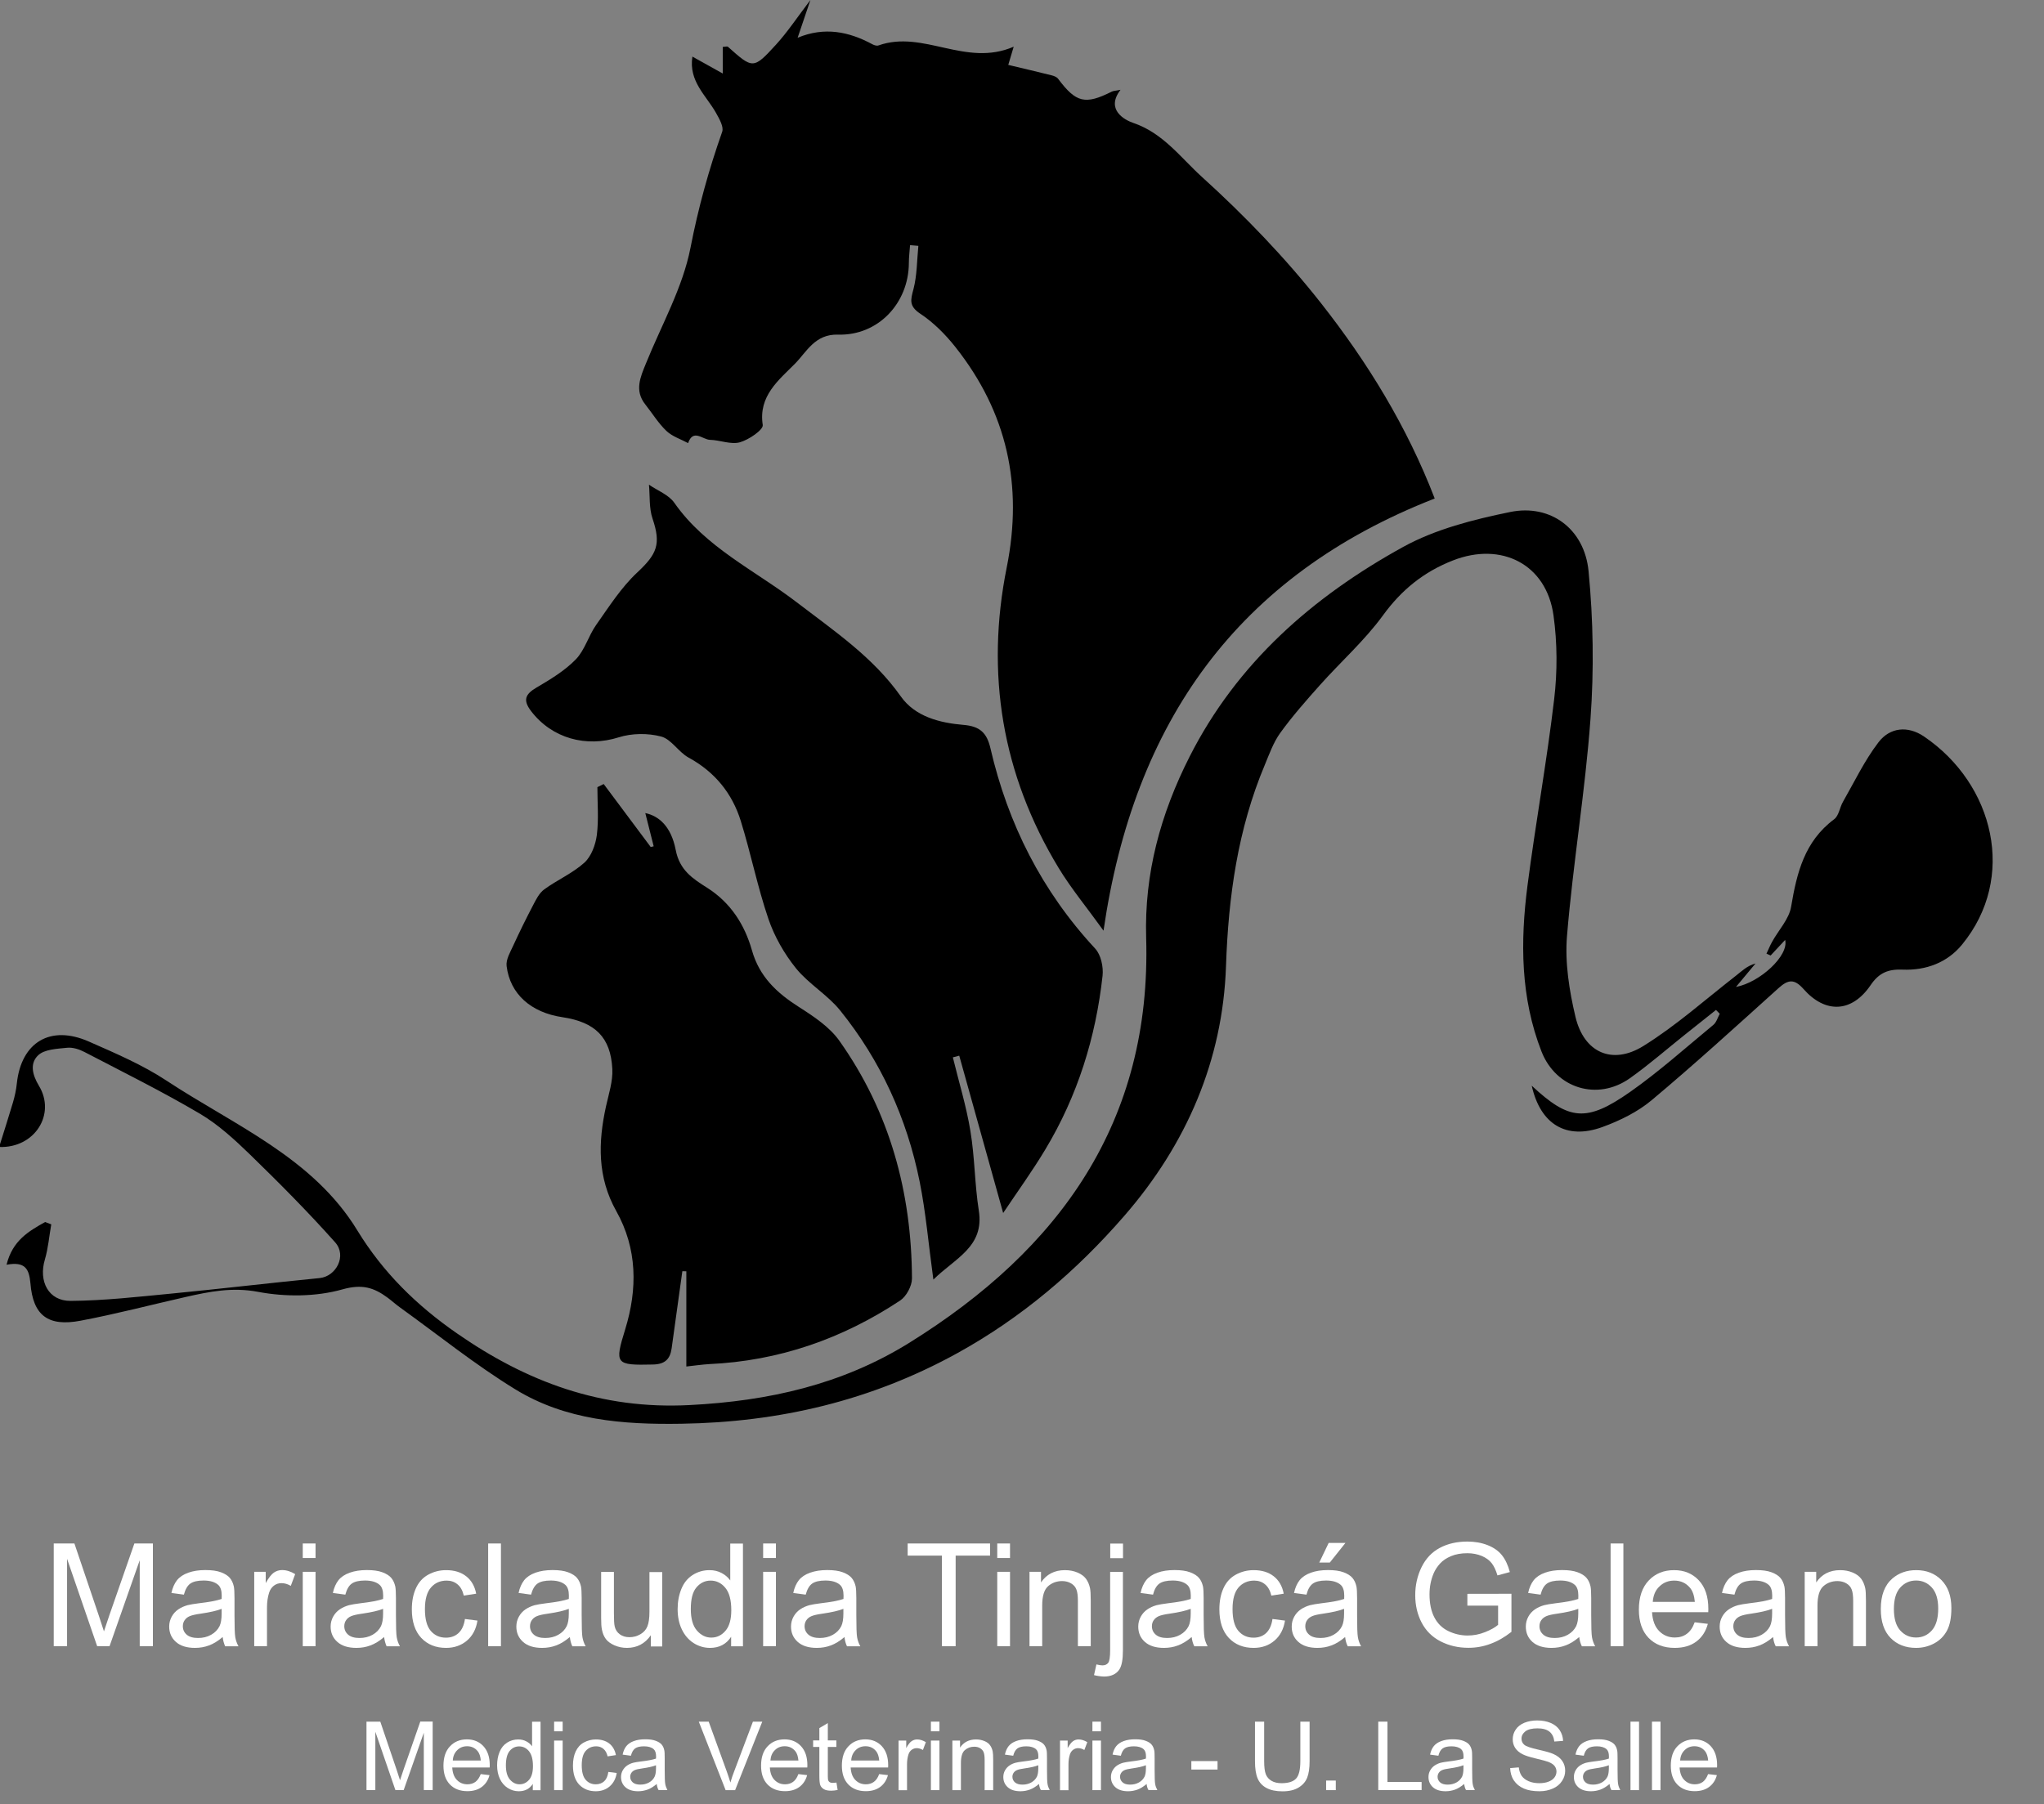 <?xml version="1.0" encoding="utf-8"?>
<!-- Generator: Adobe Illustrator 24.0.0, SVG Export Plug-In . SVG Version: 6.00 Build 0)  -->
<svg version="1.1" id="Capa_1" xmlns="http://www.w3.org/2000/svg" xmlns:xlink="http://www.w3.org/1999/xlink" x="0px" y="0px"
	 viewBox="0 0 256 226" style="enable-background:new 0 0 256 226;" xml:space="preserve">
<rect x="0" y="0" width="256" height="226" fill="#808080" stroke="none"/>
<style type="text/css">
	.st0{fill:#FFFFFF;}
</style>
<path d="M86.72,7.09c1.24,0.69,2.35,1.31,3.8,2.12c0-1.45,0-2.39,0-3.33c0.34-0.02,0.56-0.1,0.65-0.02
	c3.13,2.79,3.18,2.84,6.04-0.29C98.64,4,99.82,2.21,101.5,0c-0.63,1.86-1.08,3.2-1.6,4.73c3.35-1.4,6.42-0.78,9.39,0.83
	c0.21,0.11,0.53,0.21,0.74,0.13c5.62-1.99,10.91,2.77,16.93,0.16c-0.41,1.36-0.61,2.04-0.68,2.28c1.93,0.46,3.69,0.87,5.44,1.31
	c0.29,0.07,0.65,0.21,0.81,0.44c2.24,2.99,3.38,3.27,6.71,1.6c0.21-0.11,0.48-0.1,1.1-0.23c-1.9,2.48,0.5,3.78,1.6,4.15
	c3.74,1.27,5.95,4.37,8.57,6.74c5.39,4.88,10.5,10.19,14.98,15.89c5.79,7.37,10.72,15.38,14.2,24.42
	c-24.67,9.63-37.69,28-41.48,54.14c-2.1-2.92-4.06-5.28-5.63-7.87c-7.09-11.7-9.16-24.36-6.49-37.65
	c2.06-10.27,0.05-19.43-6.46-27.63c-1.24-1.56-2.71-3.04-4.37-4.14c-1.45-0.96-1.21-1.75-0.85-3.09c0.45-1.74,0.43-3.6,0.61-5.41
	c-0.35-0.03-0.69-0.06-1.04-0.09c-0.05,0.75-0.15,1.49-0.15,2.24c-0.02,5.03-3.85,9.12-8.87,8.97c-2.89-0.09-3.94,2.17-5.38,3.63
	c-2.01,2.04-4.62,4.04-4.05,7.69c0.09,0.6-1.75,1.86-2.87,2.17c-1.13,0.31-2.48-0.28-3.74-0.31c-0.91-0.02-2.1-1.43-2.74,0.41
	c-0.91-0.49-1.98-0.83-2.71-1.52c-1.01-0.96-1.76-2.2-2.64-3.31c-1.4-1.75-0.62-3.45,0.08-5.17c1.94-4.8,4.6-9.48,5.57-14.47
	c0.97-4.99,2.29-9.77,3.97-14.53c0.22-0.63-0.37-1.64-0.77-2.36C88.46,11.97,86.23,10.2,86.72,7.09z"/>
<path d="M125.64,151.96c-1.94-6.95-3.72-13.33-5.5-19.71c-0.27,0.07-0.54,0.14-0.8,0.21c0.75,3.08,1.69,6.12,2.2,9.24
	c0.55,3.29,0.53,6.66,1.05,9.95c0.72,4.56-2.96,5.95-5.69,8.65c-0.61-4.43-0.94-8.4-1.72-12.28c-1.59-7.9-4.87-15.13-9.96-21.44
	c-1.59-1.97-3.95-3.32-5.54-5.29c-1.46-1.82-2.69-3.97-3.44-6.17c-1.37-4.02-2.2-8.21-3.46-12.27c-1.08-3.47-3.25-6.15-6.55-7.95
	c-1.26-0.69-2.14-2.29-3.42-2.63c-1.66-0.44-3.68-0.42-5.32,0.1c-4.08,1.29-8.35,0.14-10.97-3.28c-1.05-1.38-0.75-2.12,0.68-2.96
	c1.74-1.02,3.53-2.1,4.91-3.52c1.14-1.17,1.59-2.96,2.56-4.33c1.61-2.28,3.14-4.7,5.16-6.58c2.46-2.3,2.98-3.54,1.9-6.72
	c-0.45-1.32-0.32-2.83-0.45-4.26c1.07,0.74,2.47,1.26,3.17,2.26c3.93,5.63,10.12,8.47,15.36,12.49c4.64,3.56,9.54,6.85,13.01,11.77
	c1.78,2.53,4.86,3.32,7.84,3.57c2.07,0.17,2.94,0.99,3.39,2.94c2.19,9.46,6.43,17.88,13.12,25.09c0.72,0.78,1.04,2.29,0.92,3.4
	c-0.85,7.73-3.13,15.05-7.17,21.76C129.31,146.69,127.46,149.24,125.64,151.96z"/>
<path d="M0.82,158.44c0.75-3.04,2.78-4.2,4.83-5.35c0.26,0.1,0.51,0.19,0.77,0.29c-0.26,1.47-0.38,2.99-0.8,4.41
	c-0.81,2.72,0.44,5.2,3.23,5.18c4.19-0.03,8.39-0.51,12.57-0.91c6.21-0.6,12.41-1.34,18.62-1.95c2.06-0.21,3.43-2.79,1.94-4.47
	c-3.39-3.81-7-7.44-10.66-11c-1.94-1.88-3.99-3.77-6.3-5.13c-4.7-2.77-9.6-5.2-14.44-7.72c-0.65-0.34-1.48-0.61-2.19-0.53
	c-1.25,0.13-2.82,0.19-3.61,0.94c-1.02,0.97-0.8,2.34,0.1,3.83c2.14,3.53-0.5,7.82-4.99,7.66c0.6-1.93,1.19-3.74,1.73-5.57
	c0.23-0.79,0.41-1.6,0.49-2.41c0.56-5.16,4.21-7.36,9.04-5.22c3.31,1.46,6.71,2.91,9.71,4.89c8.49,5.6,18.34,9.64,23.9,18.77
	c3.22,5.27,7.43,9.39,12.46,12.88c8.76,6.09,18.09,9.57,29.16,8.99c9.92-0.51,19.09-2.58,27.47-7.78
	c18.94-11.75,30.38-27.78,29.7-50.76c-0.24-8.03,1.8-15.51,5.44-22.69c5.95-11.74,15.42-20.03,26.74-26.27
	c4.05-2.23,8.82-3.44,13.42-4.38c5.04-1.03,9.3,2.11,9.81,7.42c0.59,6.12,0.69,12.36,0.24,18.5c-0.66,9.08-2.19,18.1-2.94,27.18
	c-0.28,3.34,0.28,6.86,1.06,10.15c1.06,4.47,4.6,6.07,8.5,3.65c4.12-2.56,7.77-5.83,11.61-8.82c0.72-0.56,1.36-1.22,2.44-1.52
	c-0.77,0.93-1.54,1.85-2.45,2.94c3.01-0.57,6.65-3.93,6.16-5.89c-0.69,0.74-1.25,1.35-1.82,1.95c-0.17-0.08-0.35-0.15-0.52-0.23
	c0.24-0.5,0.44-1.01,0.71-1.49c0.81-1.47,2.13-2.85,2.38-4.4c0.71-4.23,1.67-8.18,5.39-10.95c0.59-0.44,0.69-1.47,1.1-2.18
	c1.44-2.52,2.7-5.17,4.45-7.46c1.43-1.87,3.67-2.11,5.71-0.72c8.8,5.98,11.62,17.7,4.76,26.06c-1.85,2.26-4.51,3.26-7.47,3.14
	c-1.76-0.07-2.93,0.38-3.99,1.95c-2.34,3.44-5.66,3.59-8.4,0.48c-1.15-1.3-1.92-1.2-3.12-0.12c-5.25,4.73-10.47,9.5-15.89,14.04
	c-1.76,1.48-3.99,2.57-6.18,3.37c-4.54,1.65-7.77-0.36-8.85-5.18c4.68,4.36,6.84,4.63,12.34,0.77c3.64-2.56,6.97-5.55,10.41-8.39
	c0.39-0.32,0.54-0.92,0.8-1.39c-0.16-0.16-0.31-0.32-0.47-0.48c-1.29,1.03-2.58,2.05-3.87,3.08c-2.3,1.83-4.52,3.78-6.92,5.48
	c-4.05,2.87-9.24,1.29-11.06-3.34c-2.64-6.75-2.67-13.77-1.76-20.8c1.01-7.79,2.42-15.54,3.34-23.34c0.41-3.45,0.4-7.04-0.08-10.49
	c-0.88-6.43-6.52-9.28-12.6-6.9c-3.67,1.44-6.44,3.69-8.76,6.88c-2.3,3.16-5.29,5.81-7.91,8.75c-1.72,1.93-3.44,3.88-4.95,5.97
	c-0.86,1.19-1.37,2.64-1.94,4.01c-3.39,8.07-4.56,16.47-4.86,25.21c-0.4,11.8-4.94,22.31-12.74,31.29
	c-5.98,6.89-12.85,12.76-20.97,17.23c-10.76,5.92-22.22,8.62-34.5,8.81c-7.36,0.12-14.49-0.44-20.8-4.31
	c-5.01-3.07-9.62-6.79-14.4-10.23c-0.55-0.39-1.05-0.85-1.59-1.25c-1.72-1.27-3.19-1.74-5.67-1.04c-3.3,0.93-7.14,0.95-10.54,0.31
	c-3.26-0.62-6.13-0.03-9.13,0.65c-4.37,0.99-8.71,2.13-13.11,2.96c-4.09,0.78-5.97-0.66-6.29-4.7C3.64,159,3.19,158,0.82,158.44z"/>
<path d="M85.96,171.19c0-4.14,0-8.04,0-11.93c-0.17,0-0.33-0.01-0.5-0.01c-0.45,3.22-0.89,6.44-1.34,9.66
	c-0.19,1.35-0.83,2-2.34,2.03c-4.71,0.11-4.82-0.05-3.48-4.4c1.56-5.06,1.53-10.11-1.12-14.83c-2.38-4.25-2.27-8.61-1.28-13.12
	c0.34-1.54,0.87-3.13,0.79-4.67c-0.2-3.99-2.17-5.88-6.25-6.49c-3.93-0.58-6.56-2.9-6.99-6.41c-0.1-0.82,0.46-1.75,0.84-2.58
	c0.77-1.68,1.59-3.35,2.45-4.99c0.38-0.73,0.78-1.56,1.42-2.03c1.63-1.19,3.56-2.02,5.03-3.35c0.87-0.79,1.4-2.24,1.56-3.46
	c0.25-1.97,0.07-3.99,0.07-6c0.26-0.13,0.52-0.26,0.79-0.39c1.96,2.63,3.93,5.26,5.89,7.89c0.12-0.03,0.24-0.06,0.37-0.09
	c-0.35-1.37-0.69-2.73-1.05-4.16c1.69,0.35,3.24,1.66,3.81,4.62c0.49,2.56,2.16,3.61,3.96,4.75c2.94,1.87,4.68,4.64,5.58,7.8
	c0.94,3.33,3.11,5.35,5.89,7.12c1.85,1.18,3.84,2.5,5.07,4.24c6.31,8.91,9.04,18.97,9.09,29.77c0,0.94-0.7,2.25-1.49,2.77
	c-7.24,4.79-15.19,7.57-23.95,7.96C87.84,170.95,86.93,171.09,85.96,171.19z"/>
<g>
	<path class="st0" d="M6.73,206.23v-12.87h2.59l3.08,9.11c0.28,0.85,0.49,1.48,0.62,1.9c0.15-0.47,0.38-1.16,0.69-2.06l3.12-8.95
		h2.32v12.87H17.5v-10.77l-3.78,10.77h-1.55l-3.77-10.95v10.95H6.73z"/>
	<path class="st0" d="M27.89,205.08c-0.59,0.5-1.16,0.85-1.71,1.05c-0.55,0.21-1.14,0.31-1.76,0.31c-1.04,0-1.83-0.25-2.39-0.75
		c-0.56-0.5-0.84-1.14-0.84-1.92c0-0.46,0.11-0.87,0.32-1.25c0.21-0.38,0.49-0.68,0.83-0.91c0.34-0.23,0.72-0.4,1.15-0.52
		c0.31-0.08,0.79-0.16,1.42-0.24c1.29-0.15,2.24-0.33,2.85-0.54c0.01-0.22,0.01-0.35,0.01-0.41c0-0.64-0.15-1.1-0.45-1.36
		c-0.41-0.36-1.02-0.54-1.82-0.54c-0.75,0-1.31,0.13-1.67,0.39c-0.36,0.26-0.62,0.72-0.8,1.38l-1.56-0.21
		c0.14-0.66,0.38-1.19,0.7-1.6c0.33-0.41,0.8-0.72,1.41-0.94c0.62-0.22,1.33-0.33,2.14-0.33c0.81,0,1.46,0.09,1.96,0.28
		c0.5,0.19,0.87,0.42,1.11,0.71s0.4,0.64,0.5,1.08c0.05,0.27,0.08,0.75,0.08,1.46v2.11c0,1.47,0.03,2.4,0.1,2.79
		c0.07,0.39,0.2,0.76,0.4,1.12h-1.67C28.05,205.9,27.94,205.52,27.89,205.08z M27.76,201.55c-0.58,0.23-1.45,0.43-2.61,0.6
		c-0.66,0.09-1.12,0.2-1.4,0.32s-0.48,0.29-0.63,0.51c-0.15,0.22-0.22,0.47-0.22,0.75c0,0.42,0.16,0.77,0.48,1.05
		c0.32,0.28,0.8,0.42,1.42,0.42c0.62,0,1.16-0.13,1.64-0.4c0.48-0.27,0.83-0.63,1.06-1.09c0.17-0.36,0.26-0.88,0.26-1.58V201.55z"/>
	<path class="st0" d="M31.84,206.23v-9.32h1.44v1.41c0.37-0.66,0.71-1.1,1.02-1.31c0.31-0.21,0.65-0.32,1.03-0.32
		c0.54,0,1.09,0.17,1.64,0.51l-0.55,1.47c-0.39-0.23-0.78-0.34-1.17-0.34c-0.35,0-0.66,0.1-0.94,0.31c-0.28,0.21-0.48,0.5-0.6,0.87
		c-0.18,0.56-0.27,1.18-0.27,1.84v4.88H31.84z"/>
	<path class="st0" d="M37.92,195.18v-1.82h1.6v1.82H37.92z M37.92,206.23v-9.32h1.6v9.32H37.92z"/>
	<path class="st0" d="M48.11,205.08c-0.59,0.5-1.16,0.85-1.71,1.05c-0.55,0.21-1.14,0.31-1.76,0.31c-1.04,0-1.83-0.25-2.39-0.75
		c-0.56-0.5-0.84-1.14-0.84-1.92c0-0.46,0.11-0.87,0.32-1.25c0.21-0.38,0.49-0.68,0.83-0.91c0.34-0.23,0.72-0.4,1.15-0.52
		c0.31-0.08,0.79-0.16,1.42-0.24c1.29-0.15,2.24-0.33,2.85-0.54c0.01-0.22,0.01-0.35,0.01-0.41c0-0.64-0.15-1.1-0.45-1.36
		c-0.41-0.36-1.02-0.54-1.82-0.54c-0.75,0-1.31,0.13-1.67,0.39c-0.36,0.26-0.62,0.72-0.8,1.38l-1.56-0.21
		c0.14-0.66,0.38-1.19,0.7-1.6c0.33-0.41,0.8-0.72,1.41-0.94c0.62-0.22,1.33-0.33,2.14-0.33c0.81,0,1.46,0.09,1.96,0.28
		c0.5,0.19,0.87,0.42,1.11,0.71s0.4,0.64,0.5,1.08c0.05,0.27,0.08,0.75,0.08,1.46v2.11c0,1.47,0.03,2.4,0.1,2.79
		c0.07,0.39,0.2,0.76,0.4,1.12h-1.67C48.27,205.9,48.16,205.52,48.11,205.08z M47.98,201.55c-0.58,0.23-1.45,0.43-2.61,0.6
		c-0.66,0.09-1.12,0.2-1.4,0.32s-0.48,0.29-0.63,0.51c-0.15,0.22-0.22,0.47-0.22,0.75c0,0.42,0.16,0.77,0.48,1.05
		c0.32,0.28,0.8,0.42,1.42,0.42c0.62,0,1.16-0.13,1.64-0.4c0.48-0.27,0.83-0.63,1.06-1.09c0.17-0.36,0.26-0.88,0.26-1.58V201.55z"/>
	<path class="st0" d="M58.23,202.82l1.57,0.2c-0.17,1.07-0.61,1.91-1.32,2.51s-1.58,0.91-2.61,0.91c-1.29,0-2.33-0.42-3.11-1.25
		s-1.18-2.03-1.18-3.58c0-1.01,0.17-1.89,0.51-2.64c0.34-0.75,0.85-1.32,1.54-1.7c0.69-0.38,1.44-0.57,2.25-0.57
		c1.02,0,1.86,0.26,2.51,0.77c0.65,0.51,1.07,1.24,1.25,2.18l-1.55,0.24c-0.15-0.63-0.41-1.1-0.79-1.41
		c-0.38-0.32-0.83-0.47-1.36-0.47c-0.81,0-1.46,0.29-1.96,0.86s-0.76,1.47-0.76,2.71c0,1.25,0.24,2.16,0.73,2.73
		c0.49,0.57,1.12,0.85,1.9,0.85c0.63,0,1.15-0.19,1.57-0.57C57.85,204.19,58.12,203.61,58.23,202.82z"/>
	<path class="st0" d="M61.14,206.23v-12.87h1.6v12.87H61.14z"/>
	<path class="st0" d="M71.37,205.08c-0.59,0.5-1.16,0.85-1.71,1.05c-0.55,0.21-1.14,0.31-1.76,0.31c-1.04,0-1.83-0.25-2.39-0.75
		c-0.56-0.5-0.84-1.14-0.84-1.92c0-0.46,0.11-0.87,0.32-1.25c0.21-0.38,0.49-0.68,0.83-0.91c0.34-0.23,0.72-0.4,1.15-0.52
		c0.31-0.08,0.79-0.16,1.42-0.24c1.29-0.15,2.24-0.33,2.85-0.54c0.01-0.22,0.01-0.35,0.01-0.41c0-0.64-0.15-1.1-0.45-1.36
		c-0.41-0.36-1.02-0.54-1.82-0.54c-0.75,0-1.31,0.13-1.67,0.39c-0.36,0.26-0.62,0.72-0.8,1.38l-1.56-0.21
		c0.14-0.66,0.38-1.19,0.7-1.6c0.33-0.41,0.8-0.72,1.41-0.94c0.62-0.22,1.33-0.33,2.14-0.33c0.81,0,1.46,0.09,1.96,0.28
		c0.5,0.19,0.87,0.42,1.11,0.71s0.4,0.64,0.5,1.08c0.05,0.27,0.08,0.75,0.08,1.46v2.11c0,1.47,0.03,2.4,0.1,2.79
		c0.07,0.39,0.2,0.76,0.4,1.12h-1.67C71.52,205.9,71.42,205.52,71.37,205.08z M71.24,201.55c-0.58,0.23-1.45,0.43-2.61,0.6
		c-0.66,0.09-1.12,0.2-1.4,0.32s-0.48,0.29-0.63,0.51c-0.15,0.22-0.22,0.47-0.22,0.75c0,0.42,0.16,0.77,0.48,1.05
		c0.32,0.28,0.8,0.42,1.42,0.42c0.62,0,1.16-0.13,1.64-0.4c0.48-0.27,0.83-0.63,1.06-1.09c0.17-0.36,0.26-0.88,0.26-1.58V201.55z"/>
	<path class="st0" d="M81.51,206.23v-1.37c-0.73,1.05-1.73,1.58-2.99,1.58c-0.56,0-1.08-0.11-1.56-0.32
		c-0.48-0.21-0.84-0.47-1.08-0.79s-0.4-0.71-0.49-1.17c-0.07-0.31-0.1-0.8-0.1-1.47v-5.77h1.6v5.17c0,0.82,0.03,1.38,0.1,1.67
		c0.1,0.42,0.31,0.74,0.64,0.98c0.33,0.24,0.73,0.36,1.21,0.36c0.48,0,0.93-0.12,1.35-0.36s0.72-0.57,0.89-0.99
		c0.17-0.42,0.26-1.02,0.26-1.82v-4.99h1.6v9.32H81.51z"/>
	<path class="st0" d="M91.57,206.23v-1.18c-0.6,0.92-1.48,1.39-2.64,1.39c-0.75,0-1.44-0.21-2.07-0.61
		c-0.63-0.41-1.12-0.98-1.47-1.72c-0.35-0.73-0.52-1.58-0.52-2.53c0-0.93,0.16-1.77,0.47-2.53s0.78-1.34,1.41-1.74
		c0.63-0.4,1.33-0.61,2.11-0.61c0.57,0,1.07,0.12,1.52,0.36s0.81,0.55,1.08,0.93v-4.62h1.59v12.87H91.57z M86.52,201.58
		c0,1.19,0.25,2.09,0.76,2.68s1.11,0.89,1.8,0.89c0.7,0,1.29-0.28,1.78-0.85c0.49-0.57,0.73-1.43,0.73-2.58
		c0-1.28-0.25-2.21-0.75-2.81c-0.5-0.6-1.11-0.9-1.84-0.9c-0.71,0-1.3,0.29-1.78,0.86S86.52,200.34,86.52,201.58z"/>
	<path class="st0" d="M95.58,195.18v-1.82h1.6v1.82H95.58z M95.58,206.23v-9.32h1.6v9.32H95.58z"/>
	<path class="st0" d="M105.77,205.08c-0.59,0.5-1.16,0.85-1.71,1.05c-0.55,0.21-1.14,0.31-1.76,0.31c-1.04,0-1.83-0.25-2.39-0.75
		c-0.56-0.5-0.84-1.14-0.84-1.92c0-0.46,0.11-0.87,0.32-1.25c0.21-0.38,0.49-0.68,0.83-0.91c0.34-0.23,0.72-0.4,1.15-0.52
		c0.31-0.08,0.79-0.16,1.42-0.24c1.29-0.15,2.24-0.33,2.85-0.54c0.01-0.22,0.01-0.35,0.01-0.41c0-0.64-0.15-1.1-0.45-1.36
		c-0.41-0.36-1.02-0.54-1.82-0.54c-0.75,0-1.31,0.13-1.67,0.39c-0.36,0.26-0.62,0.72-0.8,1.38l-1.56-0.21
		c0.14-0.66,0.38-1.19,0.7-1.6c0.33-0.41,0.8-0.72,1.41-0.94c0.62-0.22,1.33-0.33,2.14-0.33c0.81,0,1.46,0.09,1.96,0.28
		c0.5,0.19,0.87,0.42,1.11,0.71s0.4,0.64,0.5,1.08c0.05,0.27,0.08,0.75,0.08,1.46v2.11c0,1.47,0.03,2.4,0.1,2.79
		c0.07,0.39,0.2,0.76,0.4,1.12h-1.67C105.92,205.9,105.81,205.52,105.77,205.08z M105.63,201.55c-0.58,0.23-1.45,0.43-2.61,0.6
		c-0.66,0.09-1.12,0.2-1.4,0.32s-0.48,0.29-0.63,0.51c-0.15,0.22-0.22,0.47-0.22,0.75c0,0.42,0.16,0.77,0.48,1.05
		c0.32,0.28,0.8,0.42,1.42,0.42c0.62,0,1.16-0.13,1.64-0.4c0.48-0.27,0.83-0.63,1.06-1.09c0.17-0.36,0.26-0.88,0.26-1.58V201.55z"/>
	<path class="st0" d="M117.97,206.23v-11.35h-4.29v-1.52h10.32v1.52h-4.31v11.35H117.97z"/>
	<path class="st0" d="M124.9,195.18v-1.82h1.6v1.82H124.9z M124.9,206.23v-9.32h1.6v9.32H124.9z"/>
	<path class="st0" d="M128.94,206.23v-9.32h1.44v1.33c0.69-1.02,1.69-1.54,3-1.54c0.57,0,1.09,0.1,1.57,0.3s0.83,0.47,1.07,0.79
		c0.24,0.33,0.4,0.72,0.5,1.17c0.06,0.29,0.09,0.8,0.09,1.54v5.73H135v-5.67c0-0.64-0.06-1.12-0.19-1.44
		c-0.12-0.32-0.34-0.57-0.66-0.76c-0.32-0.19-0.69-0.29-1.12-0.29c-0.68,0-1.27,0.21-1.76,0.64s-0.74,1.24-0.74,2.43v5.09H128.94z"
		/>
	<path class="st0" d="M137.02,209.85l0.3-1.34c0.32,0.08,0.57,0.12,0.75,0.12c0.33,0,0.57-0.11,0.73-0.32
		c0.16-0.21,0.24-0.75,0.24-1.6v-9.79h1.6v9.83c0,1.15-0.15,1.95-0.45,2.4c-0.39,0.58-1.03,0.88-1.92,0.88
		C137.84,210.01,137.42,209.96,137.02,209.85z M139.05,195.2v-1.83h1.6v1.83H139.05z"/>
	<path class="st0" d="M149.25,205.08c-0.59,0.5-1.16,0.85-1.71,1.05c-0.55,0.21-1.14,0.31-1.76,0.31c-1.04,0-1.83-0.25-2.39-0.75
		c-0.56-0.5-0.83-1.14-0.83-1.92c0-0.46,0.11-0.87,0.32-1.25c0.21-0.38,0.49-0.68,0.83-0.91c0.34-0.23,0.72-0.4,1.15-0.52
		c0.31-0.08,0.79-0.16,1.42-0.24c1.29-0.15,2.24-0.33,2.85-0.54c0.01-0.22,0.01-0.35,0.01-0.41c0-0.64-0.15-1.1-0.45-1.36
		c-0.41-0.36-1.02-0.54-1.82-0.54c-0.75,0-1.31,0.13-1.67,0.39c-0.36,0.26-0.62,0.72-0.79,1.38l-1.56-0.21
		c0.14-0.66,0.38-1.19,0.7-1.6c0.33-0.41,0.8-0.72,1.41-0.94s1.33-0.33,2.14-0.33c0.8,0,1.46,0.09,1.96,0.28
		c0.5,0.19,0.87,0.42,1.11,0.71c0.24,0.28,0.4,0.64,0.5,1.08c0.05,0.27,0.08,0.75,0.08,1.46v2.11c0,1.47,0.03,2.4,0.1,2.79
		c0.07,0.39,0.2,0.76,0.4,1.12h-1.67C149.41,205.9,149.3,205.52,149.25,205.08z M149.12,201.55c-0.58,0.23-1.45,0.43-2.61,0.6
		c-0.66,0.09-1.12,0.2-1.39,0.32s-0.48,0.29-0.63,0.51c-0.15,0.22-0.22,0.47-0.22,0.75c0,0.42,0.16,0.77,0.48,1.05
		c0.32,0.28,0.79,0.42,1.42,0.42c0.62,0,1.16-0.13,1.64-0.4c0.48-0.27,0.83-0.63,1.06-1.09c0.17-0.36,0.26-0.88,0.26-1.58V201.55z"
		/>
	<path class="st0" d="M159.37,202.82l1.57,0.2c-0.17,1.07-0.61,1.91-1.32,2.51c-0.71,0.61-1.58,0.91-2.61,0.91
		c-1.29,0-2.33-0.42-3.11-1.25s-1.18-2.03-1.18-3.58c0-1.01,0.17-1.89,0.51-2.64c0.34-0.75,0.85-1.32,1.54-1.7
		c0.69-0.38,1.44-0.57,2.25-0.57c1.02,0,1.86,0.26,2.51,0.77c0.65,0.51,1.07,1.24,1.25,2.18l-1.55,0.24
		c-0.15-0.63-0.41-1.1-0.79-1.41c-0.38-0.32-0.83-0.47-1.36-0.47c-0.8,0-1.46,0.29-1.96,0.86c-0.5,0.57-0.75,1.47-0.75,2.71
		c0,1.25,0.24,2.16,0.73,2.73c0.49,0.57,1.12,0.85,1.9,0.85c0.63,0,1.15-0.19,1.57-0.57C158.99,204.19,159.26,203.61,159.37,202.82z
		"/>
	<path class="st0" d="M168.47,205.08c-0.59,0.5-1.16,0.85-1.71,1.05c-0.55,0.21-1.14,0.31-1.76,0.31c-1.04,0-1.83-0.25-2.39-0.75
		c-0.56-0.5-0.83-1.14-0.83-1.92c0-0.46,0.11-0.87,0.32-1.25c0.21-0.38,0.49-0.68,0.83-0.91c0.34-0.23,0.72-0.4,1.15-0.52
		c0.31-0.08,0.79-0.16,1.42-0.24c1.29-0.15,2.24-0.33,2.85-0.54c0.01-0.22,0.01-0.35,0.01-0.41c0-0.64-0.15-1.1-0.45-1.36
		c-0.41-0.36-1.02-0.54-1.82-0.54c-0.75,0-1.31,0.13-1.67,0.39c-0.36,0.26-0.62,0.72-0.79,1.38l-1.56-0.21
		c0.14-0.66,0.38-1.19,0.7-1.6c0.33-0.41,0.8-0.72,1.41-0.94s1.33-0.33,2.14-0.33c0.8,0,1.46,0.09,1.96,0.28
		c0.5,0.19,0.87,0.42,1.11,0.71c0.24,0.28,0.4,0.64,0.5,1.08c0.05,0.27,0.08,0.75,0.08,1.46v2.11c0,1.47,0.03,2.4,0.1,2.79
		c0.07,0.39,0.2,0.76,0.4,1.12h-1.67C168.62,205.9,168.52,205.52,168.47,205.08z M168.33,201.55c-0.58,0.23-1.45,0.43-2.61,0.6
		c-0.66,0.09-1.12,0.2-1.39,0.32s-0.48,0.29-0.63,0.51c-0.15,0.22-0.22,0.47-0.22,0.75c0,0.42,0.16,0.77,0.48,1.05
		c0.32,0.28,0.79,0.42,1.42,0.42c0.62,0,1.16-0.13,1.64-0.4c0.48-0.27,0.83-0.63,1.06-1.09c0.17-0.36,0.26-0.88,0.26-1.58V201.55z
		 M165.23,195.75l1.18-2.46h2.1l-1.96,2.46H165.23z"/>
	<path class="st0" d="M183.78,201.18v-1.51l5.52-0.01v4.77c-0.85,0.67-1.72,1.17-2.62,1.5c-0.9,0.34-1.82,0.5-2.77,0.5
		c-1.28,0-2.44-0.27-3.49-0.81c-1.05-0.54-1.83-1.32-2.37-2.35c-0.53-1.02-0.8-2.17-0.8-3.43c0-1.25,0.26-2.42,0.79-3.51
		c0.53-1.08,1.29-1.89,2.29-2.42c1-0.53,2.14-0.79,3.44-0.79c0.94,0,1.79,0.15,2.55,0.45c0.76,0.3,1.36,0.72,1.79,1.26
		s0.76,1.24,0.99,2.11l-1.55,0.42c-0.2-0.66-0.44-1.17-0.73-1.54c-0.29-0.37-0.71-0.67-1.24-0.9c-0.54-0.22-1.14-0.34-1.79-0.34
		c-0.79,0-1.47,0.12-2.04,0.36c-0.58,0.24-1.04,0.55-1.39,0.93c-0.35,0.39-0.63,0.81-0.82,1.27c-0.33,0.8-0.5,1.66-0.5,2.59
		c0,1.15,0.2,2.11,0.6,2.88c0.4,0.77,0.98,1.35,1.75,1.72c0.76,0.37,1.58,0.56,2.43,0.56c0.75,0,1.47-0.14,2.19-0.43
		c0.71-0.28,1.25-0.59,1.62-0.91v-2.4H183.78z"/>
	<path class="st0" d="M197.79,205.08c-0.59,0.5-1.16,0.85-1.71,1.05c-0.55,0.21-1.14,0.31-1.76,0.31c-1.04,0-1.83-0.25-2.39-0.75
		c-0.56-0.5-0.83-1.14-0.83-1.92c0-0.46,0.11-0.87,0.32-1.25c0.21-0.38,0.49-0.68,0.83-0.91c0.34-0.23,0.72-0.4,1.15-0.52
		c0.31-0.08,0.79-0.16,1.42-0.24c1.29-0.15,2.24-0.33,2.85-0.54c0.01-0.22,0.01-0.35,0.01-0.41c0-0.64-0.15-1.1-0.45-1.36
		c-0.41-0.36-1.02-0.54-1.82-0.54c-0.75,0-1.31,0.13-1.67,0.39c-0.36,0.26-0.62,0.72-0.79,1.38l-1.56-0.21
		c0.14-0.66,0.38-1.19,0.7-1.6c0.33-0.41,0.8-0.72,1.41-0.94s1.33-0.33,2.14-0.33c0.8,0,1.46,0.09,1.96,0.28
		c0.5,0.19,0.87,0.42,1.11,0.71c0.24,0.28,0.4,0.64,0.5,1.08c0.05,0.27,0.08,0.75,0.08,1.46v2.11c0,1.47,0.03,2.4,0.1,2.79
		c0.07,0.39,0.2,0.76,0.4,1.12h-1.67C197.95,205.9,197.84,205.52,197.79,205.08z M197.66,201.55c-0.58,0.23-1.45,0.43-2.61,0.6
		c-0.66,0.09-1.12,0.2-1.39,0.32s-0.48,0.29-0.63,0.51c-0.15,0.22-0.22,0.47-0.22,0.75c0,0.42,0.16,0.77,0.48,1.05
		c0.32,0.28,0.79,0.42,1.42,0.42c0.62,0,1.16-0.13,1.64-0.4c0.48-0.27,0.83-0.63,1.06-1.09c0.17-0.36,0.26-0.88,0.26-1.58V201.55z"
		/>
	<path class="st0" d="M201.72,206.23v-12.87h1.6v12.87H201.72z"/>
	<path class="st0" d="M212.25,203.23l1.65,0.2c-0.26,0.95-0.74,1.69-1.45,2.22c-0.71,0.53-1.61,0.79-2.7,0.79
		c-1.38,0-2.47-0.42-3.28-1.26c-0.81-0.84-1.21-2.02-1.21-3.53c0-1.57,0.41-2.78,1.23-3.65s1.88-1.3,3.18-1.3
		c1.26,0,2.29,0.42,3.09,1.27s1.2,2.04,1.2,3.58c0,0.09,0,0.23-0.01,0.42h-7.04c0.06,1.02,0.35,1.81,0.88,2.35s1.18,0.82,1.97,0.82
		c0.59,0,1.09-0.15,1.5-0.46C211.68,204.38,212.01,203.9,212.25,203.23z M207,200.68h5.27c-0.07-0.78-0.27-1.37-0.6-1.76
		c-0.51-0.61-1.17-0.91-1.98-0.91c-0.74,0-1.35,0.24-1.85,0.73C207.33,199.21,207.06,199.86,207,200.68z"/>
	<path class="st0" d="M222.07,205.08c-0.59,0.5-1.16,0.85-1.71,1.05c-0.55,0.21-1.14,0.31-1.76,0.31c-1.04,0-1.83-0.25-2.39-0.75
		c-0.56-0.5-0.83-1.14-0.83-1.92c0-0.46,0.11-0.87,0.32-1.25c0.21-0.38,0.49-0.68,0.83-0.91c0.34-0.23,0.72-0.4,1.15-0.52
		c0.31-0.08,0.79-0.16,1.42-0.24c1.29-0.15,2.24-0.33,2.85-0.54c0.01-0.22,0.01-0.35,0.01-0.41c0-0.64-0.15-1.1-0.45-1.36
		c-0.41-0.36-1.02-0.54-1.82-0.54c-0.75,0-1.31,0.13-1.67,0.39c-0.36,0.26-0.62,0.72-0.79,1.38l-1.56-0.21
		c0.14-0.66,0.38-1.19,0.7-1.6c0.33-0.41,0.8-0.72,1.41-0.94s1.33-0.33,2.14-0.33c0.8,0,1.46,0.09,1.96,0.28
		c0.5,0.19,0.87,0.42,1.11,0.71c0.24,0.28,0.4,0.64,0.5,1.08c0.05,0.27,0.08,0.75,0.08,1.46v2.11c0,1.47,0.03,2.4,0.1,2.79
		c0.07,0.39,0.2,0.76,0.4,1.12h-1.67C222.22,205.9,222.12,205.52,222.07,205.08z M221.94,201.55c-0.58,0.23-1.45,0.43-2.61,0.6
		c-0.66,0.09-1.12,0.2-1.39,0.32s-0.48,0.29-0.63,0.51c-0.15,0.22-0.22,0.47-0.22,0.75c0,0.42,0.16,0.77,0.48,1.05
		c0.32,0.28,0.79,0.42,1.42,0.42c0.62,0,1.16-0.13,1.64-0.4c0.48-0.27,0.83-0.63,1.06-1.09c0.17-0.36,0.26-0.88,0.26-1.58V201.55z"
		/>
	<path class="st0" d="M226.03,206.23v-9.32h1.44v1.33c0.69-1.02,1.69-1.54,3-1.54c0.57,0,1.09,0.1,1.57,0.3s0.83,0.47,1.07,0.79
		c0.24,0.33,0.4,0.72,0.5,1.17c0.06,0.29,0.09,0.8,0.09,1.54v5.73h-1.6v-5.67c0-0.64-0.06-1.12-0.19-1.44
		c-0.12-0.32-0.34-0.57-0.66-0.76c-0.32-0.19-0.69-0.29-1.12-0.29c-0.68,0-1.27,0.21-1.76,0.64s-0.74,1.24-0.74,2.43v5.09H226.03z"
		/>
	<path class="st0" d="M235.56,201.57c0-1.73,0.49-3,1.46-3.83c0.81-0.69,1.8-1.04,2.97-1.04c1.3,0,2.36,0.42,3.18,1.26
		c0.82,0.84,1.23,2,1.23,3.48c0,1.2-0.18,2.14-0.55,2.83s-0.89,1.22-1.59,1.6c-0.7,0.38-1.46,0.57-2.28,0.57
		c-1.32,0-2.39-0.42-3.2-1.25C235.96,204.35,235.56,203.14,235.56,201.57z M237.2,201.57c0,1.19,0.26,2.09,0.79,2.68
		s1.19,0.89,1.99,0.89c0.79,0,1.45-0.3,1.98-0.9c0.53-0.6,0.79-1.51,0.79-2.73c0-1.15-0.26-2.03-0.79-2.62s-1.19-0.89-1.98-0.89
		c-0.8,0-1.46,0.3-1.99,0.89S237.2,200.38,237.2,201.57z"/>
</g>
<g>
	<path class="st0" d="M45.9,224.26v-8.58h1.73l2.06,6.07c0.19,0.57,0.33,0.99,0.41,1.27c0.1-0.31,0.25-0.77,0.46-1.38l2.08-5.97
		h1.55v8.58h-1.11v-7.18l-2.52,7.18h-1.04l-2.51-7.3v7.3H45.9z"/>
	<path class="st0" d="M60.21,222.25l1.1,0.13c-0.17,0.64-0.5,1.13-0.97,1.48c-0.47,0.35-1.07,0.53-1.8,0.53
		c-0.92,0-1.65-0.28-2.19-0.84c-0.54-0.56-0.81-1.34-0.81-2.35c0-1.04,0.27-1.86,0.82-2.43c0.54-0.58,1.25-0.87,2.12-0.87
		c0.84,0,1.53,0.28,2.06,0.85c0.53,0.57,0.8,1.36,0.8,2.39c0,0.06,0,0.16-0.01,0.28h-4.69c0.04,0.68,0.23,1.21,0.59,1.57
		c0.35,0.36,0.79,0.54,1.31,0.54c0.39,0,0.72-0.1,1-0.3C59.82,223.02,60.04,222.7,60.21,222.25z M56.71,220.55h3.51
		c-0.05-0.52-0.18-0.92-0.4-1.18c-0.34-0.41-0.78-0.61-1.32-0.61c-0.49,0-0.9,0.16-1.23,0.49
		C56.93,219.58,56.74,220.01,56.71,220.55z"/>
	<path class="st0" d="M66.73,224.26v-0.78c-0.4,0.62-0.99,0.92-1.76,0.92c-0.5,0-0.96-0.14-1.38-0.41
		c-0.42-0.27-0.75-0.65-0.98-1.14s-0.35-1.05-0.35-1.69c0-0.62,0.1-1.18,0.31-1.69c0.21-0.51,0.52-0.89,0.94-1.16
		c0.42-0.27,0.89-0.4,1.4-0.4c0.38,0,0.72,0.08,1.01,0.24c0.3,0.16,0.54,0.36,0.72,0.62v-3.08h1.06v8.58H66.73z M63.36,221.16
		c0,0.8,0.17,1.39,0.51,1.78c0.34,0.39,0.74,0.59,1.2,0.59c0.47,0,0.86-0.19,1.19-0.56c0.33-0.38,0.49-0.95,0.49-1.72
		c0-0.85-0.17-1.47-0.5-1.87c-0.33-0.4-0.74-0.6-1.23-0.6c-0.47,0-0.87,0.19-1.19,0.57C63.52,219.73,63.36,220.33,63.36,221.16z"/>
	<path class="st0" d="M69.4,216.89v-1.21h1.07v1.21H69.4z M69.4,224.26v-6.21h1.07v6.21H69.4z"/>
	<path class="st0" d="M76.19,221.98l1.05,0.13c-0.11,0.71-0.41,1.27-0.88,1.68c-0.47,0.4-1.05,0.61-1.74,0.61
		c-0.86,0-1.55-0.28-2.08-0.83c-0.52-0.56-0.78-1.35-0.78-2.39c0-0.67,0.11-1.26,0.34-1.76c0.23-0.5,0.57-0.88,1.03-1.13
		c0.46-0.25,0.96-0.38,1.5-0.38c0.68,0,1.24,0.17,1.68,0.51c0.43,0.34,0.71,0.83,0.83,1.45l-1.04,0.16
		c-0.1-0.42-0.27-0.73-0.52-0.94c-0.25-0.21-0.55-0.32-0.91-0.32c-0.54,0-0.97,0.19-1.31,0.57c-0.34,0.38-0.5,0.98-0.5,1.8
		c0,0.83,0.16,1.44,0.49,1.82s0.75,0.57,1.27,0.57c0.42,0,0.77-0.13,1.05-0.38C75.94,222.9,76.12,222.51,76.19,221.98z"/>
	<path class="st0" d="M82.25,223.49c-0.4,0.33-0.77,0.57-1.14,0.7s-0.76,0.21-1.18,0.21c-0.69,0-1.22-0.17-1.59-0.5
		c-0.37-0.33-0.56-0.76-0.56-1.28c0-0.3,0.07-0.58,0.21-0.83c0.14-0.25,0.32-0.45,0.55-0.61s0.48-0.27,0.77-0.35
		c0.21-0.05,0.52-0.11,0.95-0.16c0.86-0.1,1.49-0.22,1.9-0.36c0-0.14,0.01-0.24,0.01-0.27c0-0.43-0.1-0.73-0.3-0.91
		c-0.27-0.24-0.68-0.36-1.21-0.36c-0.5,0-0.87,0.09-1.11,0.26c-0.24,0.17-0.42,0.48-0.53,0.92l-1.04-0.14
		c0.09-0.44,0.25-0.8,0.47-1.07c0.22-0.27,0.53-0.48,0.94-0.63c0.41-0.15,0.89-0.22,1.43-0.22c0.54,0,0.97,0.06,1.31,0.19
		s0.58,0.28,0.74,0.47c0.16,0.19,0.27,0.43,0.33,0.72c0.04,0.18,0.05,0.5,0.05,0.97v1.4c0,0.98,0.02,1.6,0.07,1.86
		c0.05,0.26,0.14,0.51,0.27,0.75h-1.11C82.36,224.04,82.29,223.78,82.25,223.49z M82.17,221.14c-0.39,0.16-0.97,0.29-1.74,0.4
		c-0.44,0.06-0.75,0.13-0.93,0.21s-0.32,0.19-0.42,0.34c-0.1,0.15-0.15,0.32-0.15,0.5c0,0.28,0.11,0.51,0.32,0.7
		c0.22,0.19,0.53,0.28,0.94,0.28c0.41,0,0.78-0.09,1.1-0.27c0.32-0.18,0.55-0.42,0.7-0.73c0.11-0.24,0.17-0.59,0.17-1.05V221.14z"/>
	<path class="st0" d="M90.88,224.26l-3.36-8.58h1.24l2.26,6.23c0.18,0.5,0.33,0.97,0.46,1.4c0.13-0.47,0.29-0.94,0.47-1.4l2.35-6.23
		h1.17l-3.4,8.58H90.88z"/>
	<path class="st0" d="M99.99,222.25l1.1,0.13c-0.17,0.64-0.5,1.13-0.97,1.48c-0.47,0.35-1.07,0.53-1.8,0.53
		c-0.92,0-1.65-0.28-2.19-0.84c-0.54-0.56-0.81-1.34-0.81-2.35c0-1.04,0.27-1.86,0.82-2.43c0.54-0.58,1.25-0.87,2.12-0.87
		c0.84,0,1.53,0.28,2.06,0.85c0.53,0.57,0.8,1.36,0.8,2.39c0,0.06,0,0.16-0.01,0.28h-4.69c0.04,0.68,0.23,1.21,0.59,1.57
		c0.35,0.36,0.79,0.54,1.31,0.54c0.39,0,0.72-0.1,1-0.3C99.61,223.02,99.83,222.7,99.99,222.25z M96.49,220.55H100
		c-0.05-0.52-0.18-0.92-0.4-1.18c-0.34-0.41-0.78-0.61-1.32-0.61c-0.49,0-0.9,0.16-1.23,0.49
		C96.71,219.58,96.53,220.01,96.49,220.55z"/>
	<path class="st0" d="M104.76,223.31l0.15,0.93c-0.3,0.06-0.57,0.09-0.81,0.09c-0.39,0-0.69-0.06-0.9-0.18
		c-0.21-0.12-0.36-0.28-0.45-0.48c-0.09-0.2-0.13-0.61-0.13-1.24v-3.58h-0.78v-0.82h0.78v-1.54l1.06-0.63v2.17h1.07v0.82h-1.07v3.63
		c0,0.3,0.02,0.49,0.06,0.58s0.1,0.15,0.18,0.21c0.08,0.05,0.21,0.08,0.36,0.08C104.41,223.35,104.57,223.34,104.76,223.31z"/>
	<path class="st0" d="M110.11,222.25l1.1,0.13c-0.17,0.64-0.5,1.13-0.97,1.48c-0.47,0.35-1.07,0.53-1.8,0.53
		c-0.92,0-1.65-0.28-2.19-0.84c-0.54-0.56-0.81-1.34-0.81-2.35c0-1.04,0.27-1.86,0.82-2.43c0.54-0.58,1.25-0.87,2.12-0.87
		c0.84,0,1.53,0.28,2.06,0.85c0.53,0.57,0.8,1.36,0.8,2.39c0,0.06,0,0.16-0.01,0.28h-4.69c0.04,0.68,0.23,1.21,0.59,1.57
		c0.35,0.36,0.79,0.54,1.31,0.54c0.39,0,0.72-0.1,1-0.3C109.73,223.02,109.95,222.7,110.11,222.25z M106.61,220.55h3.51
		c-0.05-0.52-0.18-0.92-0.4-1.18c-0.34-0.41-0.78-0.61-1.32-0.61c-0.49,0-0.9,0.16-1.23,0.49
		C106.83,219.58,106.64,220.01,106.61,220.55z"/>
	<path class="st0" d="M112.54,224.26v-6.21h0.96v0.94c0.24-0.44,0.47-0.73,0.68-0.87c0.21-0.14,0.44-0.21,0.68-0.21
		c0.36,0,0.72,0.11,1.1,0.34l-0.37,0.98c-0.26-0.15-0.52-0.23-0.78-0.23c-0.23,0-0.44,0.07-0.63,0.21s-0.32,0.33-0.4,0.58
		c-0.12,0.37-0.18,0.78-0.18,1.23v3.25H112.54z"/>
	<path class="st0" d="M116.59,216.89v-1.21h1.07v1.21H116.59z M116.59,224.26v-6.21h1.07v6.21H116.59z"/>
	<path class="st0" d="M119.28,224.26v-6.21h0.96v0.88c0.46-0.68,1.13-1.02,2-1.02c0.38,0,0.73,0.07,1.05,0.2
		c0.32,0.13,0.56,0.31,0.71,0.53c0.16,0.22,0.27,0.48,0.33,0.78c0.04,0.19,0.06,0.54,0.06,1.02v3.82h-1.07v-3.78
		c0-0.43-0.04-0.75-0.12-0.96c-0.08-0.21-0.23-0.38-0.44-0.51c-0.21-0.13-0.46-0.19-0.74-0.19c-0.45,0-0.85,0.14-1.18,0.43
		c-0.33,0.28-0.49,0.83-0.49,1.62v3.39H119.28z"/>
	<path class="st0" d="M130.13,223.49c-0.4,0.33-0.78,0.57-1.14,0.7s-0.76,0.21-1.18,0.21c-0.69,0-1.22-0.17-1.59-0.5
		c-0.37-0.33-0.56-0.76-0.56-1.28c0-0.3,0.07-0.58,0.21-0.83c0.14-0.25,0.32-0.45,0.55-0.61s0.48-0.27,0.77-0.35
		c0.21-0.05,0.52-0.11,0.95-0.16c0.86-0.1,1.49-0.22,1.9-0.36c0-0.14,0.01-0.24,0.01-0.27c0-0.43-0.1-0.73-0.3-0.91
		c-0.27-0.24-0.68-0.36-1.21-0.36c-0.5,0-0.87,0.09-1.11,0.26c-0.24,0.17-0.42,0.48-0.53,0.92l-1.04-0.14
		c0.09-0.44,0.25-0.8,0.47-1.07c0.22-0.27,0.53-0.48,0.94-0.63c0.41-0.15,0.89-0.22,1.43-0.22c0.54,0,0.97,0.06,1.31,0.19
		s0.58,0.28,0.74,0.47s0.27,0.43,0.33,0.72c0.04,0.18,0.05,0.5,0.05,0.97v1.4c0,0.98,0.02,1.6,0.07,1.86
		c0.04,0.26,0.14,0.51,0.27,0.75h-1.11C130.24,224.04,130.16,223.78,130.13,223.49z M130.04,221.14c-0.39,0.16-0.97,0.29-1.74,0.4
		c-0.44,0.06-0.75,0.13-0.93,0.21s-0.32,0.19-0.42,0.34c-0.1,0.15-0.15,0.32-0.15,0.5c0,0.28,0.11,0.51,0.32,0.7
		c0.22,0.19,0.53,0.28,0.94,0.28c0.41,0,0.78-0.09,1.1-0.27c0.32-0.18,0.55-0.42,0.71-0.73c0.11-0.24,0.17-0.59,0.17-1.05V221.14z"
		/>
	<path class="st0" d="M132.76,224.26v-6.21h0.96v0.94c0.25-0.44,0.47-0.73,0.68-0.87c0.21-0.14,0.44-0.21,0.68-0.21
		c0.36,0,0.72,0.11,1.1,0.34l-0.37,0.98c-0.26-0.15-0.52-0.23-0.78-0.23c-0.23,0-0.44,0.07-0.63,0.21c-0.19,0.14-0.32,0.33-0.4,0.58
		c-0.12,0.37-0.18,0.78-0.18,1.23v3.25H132.76z"/>
	<path class="st0" d="M136.82,216.89v-1.21h1.07v1.21H136.82z M136.82,224.26v-6.21h1.07v6.21H136.82z"/>
	<path class="st0" d="M143.61,223.49c-0.4,0.33-0.78,0.57-1.14,0.7s-0.76,0.21-1.18,0.21c-0.69,0-1.22-0.17-1.59-0.5
		c-0.37-0.33-0.56-0.76-0.56-1.28c0-0.3,0.07-0.58,0.21-0.83c0.14-0.25,0.32-0.45,0.55-0.61c0.23-0.15,0.48-0.27,0.77-0.35
		c0.21-0.05,0.53-0.11,0.95-0.16c0.86-0.1,1.49-0.22,1.9-0.36c0-0.14,0.01-0.24,0.01-0.27c0-0.43-0.1-0.73-0.3-0.91
		c-0.27-0.24-0.68-0.36-1.21-0.36c-0.5,0-0.87,0.09-1.11,0.26c-0.24,0.17-0.42,0.48-0.53,0.92l-1.04-0.14
		c0.09-0.44,0.25-0.8,0.47-1.07c0.22-0.27,0.53-0.48,0.94-0.63c0.41-0.15,0.89-0.22,1.43-0.22c0.54,0,0.97,0.06,1.31,0.19
		s0.58,0.28,0.74,0.47s0.27,0.43,0.33,0.72c0.04,0.18,0.05,0.5,0.05,0.97v1.4c0,0.98,0.02,1.6,0.07,1.86
		c0.04,0.26,0.14,0.51,0.27,0.75h-1.11C143.71,224.04,143.64,223.78,143.61,223.49z M143.52,221.14c-0.39,0.16-0.97,0.29-1.74,0.4
		c-0.44,0.06-0.75,0.13-0.93,0.21s-0.32,0.19-0.42,0.34c-0.1,0.15-0.15,0.32-0.15,0.5c0,0.28,0.11,0.51,0.32,0.7
		c0.21,0.19,0.53,0.28,0.94,0.28c0.41,0,0.78-0.09,1.1-0.27c0.32-0.18,0.55-0.42,0.71-0.73c0.11-0.24,0.17-0.59,0.17-1.05V221.14z"
		/>
	<path class="st0" d="M149.21,221.68v-1.06h3.28v1.06H149.21z"/>
	<path class="st0" d="M162.87,215.68h1.15v4.96c0,0.86-0.1,1.55-0.3,2.05c-0.2,0.51-0.55,0.92-1.07,1.24
		c-0.52,0.32-1.19,0.48-2.03,0.48c-0.81,0-1.48-0.14-2-0.42c-0.52-0.28-0.89-0.68-1.11-1.2c-0.22-0.52-0.33-1.24-0.33-2.15v-4.96
		h1.15v4.95c0,0.75,0.07,1.29,0.21,1.65c0.14,0.35,0.38,0.62,0.72,0.82s0.76,0.29,1.25,0.29c0.84,0,1.45-0.19,1.81-0.57
		c0.36-0.38,0.54-1.11,0.54-2.18V215.68z"/>
	<path class="st0" d="M166.09,224.26v-1.2h1.21v1.2H166.09z"/>
	<path class="st0" d="M172.62,224.26v-8.58h1.15v7.56h4.28v1.01H172.62z"/>
	<path class="st0" d="M183.38,223.49c-0.4,0.33-0.78,0.57-1.14,0.7s-0.76,0.21-1.18,0.21c-0.69,0-1.22-0.17-1.59-0.5
		c-0.37-0.33-0.56-0.76-0.56-1.28c0-0.3,0.07-0.58,0.21-0.83c0.14-0.25,0.32-0.45,0.55-0.61c0.23-0.15,0.48-0.27,0.77-0.35
		c0.21-0.05,0.53-0.11,0.95-0.16c0.86-0.1,1.49-0.22,1.9-0.36c0-0.14,0.01-0.24,0.01-0.27c0-0.43-0.1-0.73-0.3-0.91
		c-0.27-0.24-0.68-0.36-1.21-0.36c-0.5,0-0.87,0.09-1.11,0.26c-0.24,0.17-0.42,0.48-0.53,0.92l-1.04-0.14
		c0.09-0.44,0.25-0.8,0.47-1.07c0.22-0.27,0.53-0.48,0.94-0.63c0.41-0.15,0.89-0.22,1.43-0.22c0.54,0,0.97,0.06,1.31,0.19
		s0.58,0.28,0.74,0.47s0.27,0.43,0.33,0.72c0.04,0.18,0.05,0.5,0.05,0.97v1.4c0,0.98,0.02,1.6,0.07,1.86
		c0.04,0.26,0.14,0.51,0.27,0.75h-1.11C183.49,224.04,183.42,223.78,183.38,223.49z M183.29,221.14c-0.39,0.16-0.97,0.29-1.74,0.4
		c-0.44,0.06-0.75,0.13-0.93,0.21s-0.32,0.19-0.42,0.34c-0.1,0.15-0.15,0.32-0.15,0.5c0,0.28,0.11,0.51,0.32,0.7
		c0.21,0.19,0.53,0.28,0.94,0.28c0.41,0,0.78-0.09,1.1-0.27c0.32-0.18,0.55-0.42,0.71-0.73c0.11-0.24,0.17-0.59,0.17-1.05V221.14z"
		/>
	<path class="st0" d="M189.14,221.5l1.08-0.09c0.05,0.43,0.17,0.78,0.36,1.06c0.19,0.27,0.48,0.5,0.87,0.67s0.84,0.25,1.33,0.25
		c0.44,0,0.83-0.06,1.16-0.19c0.34-0.13,0.59-0.31,0.75-0.53c0.16-0.22,0.25-0.47,0.25-0.73c0-0.27-0.08-0.5-0.24-0.71
		c-0.16-0.2-0.42-0.37-0.78-0.51c-0.23-0.09-0.75-0.23-1.55-0.42c-0.8-0.19-1.36-0.37-1.68-0.54c-0.42-0.21-0.72-0.48-0.93-0.8
		c-0.2-0.32-0.3-0.67-0.3-1.07c0-0.43,0.12-0.84,0.37-1.21c0.25-0.38,0.61-0.66,1.09-0.86c0.48-0.19,1.01-0.29,1.59-0.29
		c0.64,0,1.21,0.1,1.7,0.31c0.49,0.21,0.87,0.51,1.13,0.9c0.26,0.4,0.41,0.85,0.43,1.35l-1.1,0.08c-0.06-0.54-0.26-0.95-0.6-1.23
		c-0.34-0.28-0.85-0.42-1.51-0.42c-0.69,0-1.2,0.13-1.52,0.38c-0.32,0.25-0.48,0.55-0.48,0.91c0,0.31,0.11,0.56,0.34,0.76
		c0.22,0.2,0.8,0.4,1.73,0.61s1.57,0.39,1.92,0.55c0.51,0.23,0.88,0.52,1.12,0.88c0.24,0.35,0.36,0.76,0.36,1.22
		c0,0.46-0.13,0.89-0.4,1.29c-0.26,0.4-0.64,0.72-1.14,0.94c-0.5,0.22-1.05,0.34-1.67,0.34c-0.79,0-1.44-0.11-1.97-0.34
		c-0.53-0.23-0.95-0.57-1.25-1.02S189.16,222.07,189.14,221.5z"/>
	<path class="st0" d="M201.59,223.49c-0.4,0.33-0.78,0.57-1.14,0.7s-0.76,0.21-1.18,0.21c-0.69,0-1.22-0.17-1.59-0.5
		c-0.37-0.33-0.56-0.76-0.56-1.28c0-0.3,0.07-0.58,0.21-0.83c0.14-0.25,0.32-0.45,0.55-0.61c0.23-0.15,0.48-0.27,0.77-0.35
		c0.21-0.05,0.53-0.11,0.95-0.16c0.86-0.1,1.49-0.22,1.9-0.36c0-0.14,0.01-0.24,0.01-0.27c0-0.43-0.1-0.73-0.3-0.91
		c-0.27-0.24-0.68-0.36-1.21-0.36c-0.5,0-0.87,0.09-1.11,0.26c-0.24,0.17-0.42,0.48-0.53,0.92l-1.04-0.14
		c0.09-0.44,0.25-0.8,0.47-1.07c0.22-0.27,0.53-0.48,0.94-0.63c0.41-0.15,0.89-0.22,1.43-0.22c0.54,0,0.97,0.06,1.31,0.19
		s0.58,0.28,0.74,0.47s0.27,0.43,0.33,0.72c0.04,0.18,0.05,0.5,0.05,0.97v1.4c0,0.98,0.02,1.6,0.07,1.86
		c0.04,0.26,0.14,0.51,0.27,0.75h-1.11C201.69,224.04,201.62,223.78,201.59,223.49z M201.5,221.14c-0.39,0.16-0.97,0.29-1.74,0.4
		c-0.44,0.06-0.75,0.13-0.93,0.21s-0.32,0.19-0.42,0.34c-0.1,0.15-0.15,0.32-0.15,0.5c0,0.28,0.11,0.51,0.32,0.7
		c0.21,0.19,0.53,0.28,0.94,0.28c0.41,0,0.78-0.09,1.1-0.27c0.32-0.18,0.55-0.42,0.71-0.73c0.11-0.24,0.17-0.59,0.17-1.05V221.14z"
		/>
	<path class="st0" d="M204.21,224.26v-8.58h1.07v8.58H204.21z"/>
	<path class="st0" d="M206.9,224.26v-8.58h1.07v8.58H206.9z"/>
	<path class="st0" d="M213.93,222.25l1.1,0.13c-0.17,0.64-0.5,1.13-0.97,1.48c-0.47,0.35-1.07,0.53-1.8,0.53
		c-0.92,0-1.65-0.28-2.19-0.84s-0.81-1.34-0.81-2.35c0-1.04,0.27-1.86,0.82-2.43s1.25-0.87,2.12-0.87c0.84,0,1.53,0.28,2.06,0.85
		c0.53,0.57,0.8,1.36,0.8,2.39c0,0.06,0,0.16-0.01,0.28h-4.69c0.04,0.68,0.23,1.21,0.59,1.57s0.79,0.54,1.32,0.54
		c0.39,0,0.72-0.1,1-0.3C213.54,223.02,213.76,222.7,213.93,222.25z M210.43,220.55h3.51c-0.05-0.52-0.18-0.92-0.4-1.18
		c-0.34-0.41-0.78-0.61-1.32-0.61c-0.49,0-0.9,0.16-1.23,0.49C210.65,219.58,210.46,220.01,210.43,220.55z"/>
</g>
</svg>
